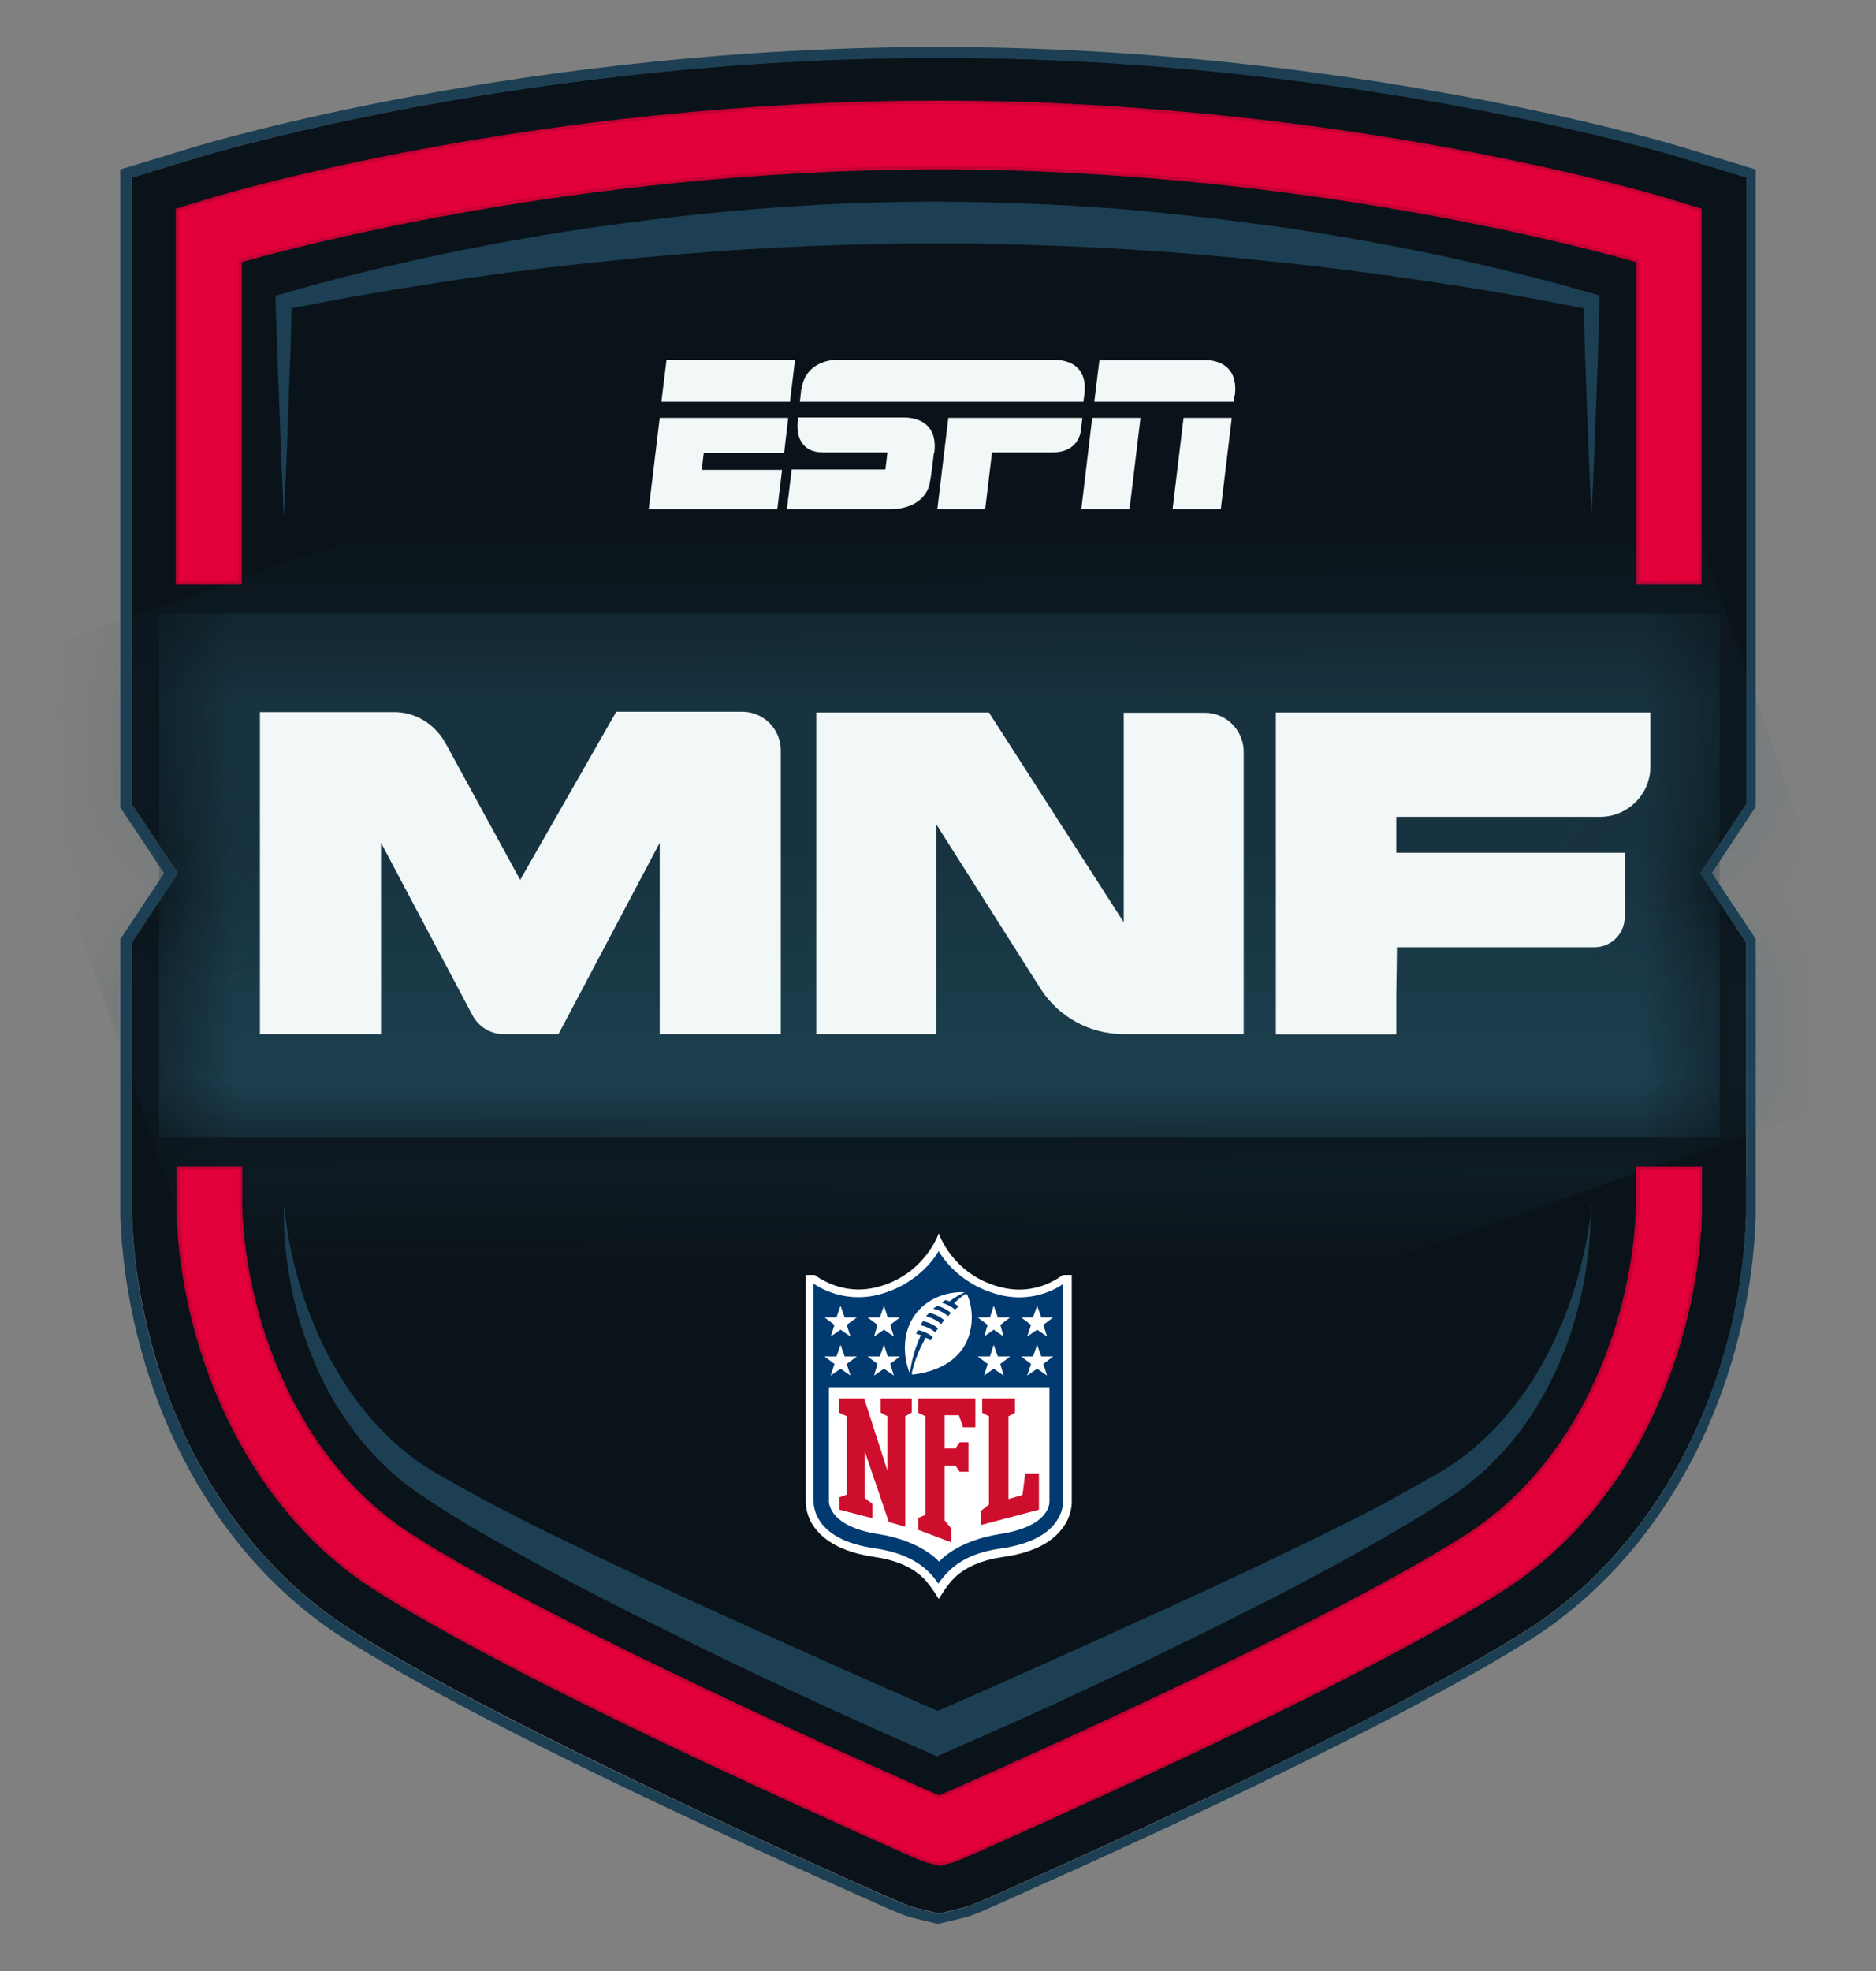 <svg width="20" height="21" viewBox="0 0 20 21" fill="none" xmlns="http://www.w3.org/2000/svg">
<rect x="0" y="0" width="20" height="21" fill="#808080" stroke="none"/>
<path d="M11.98 9.825L10.543 7.594H8.702V11.021H9.985V8.79L11.101 10.547C11.294 10.846 11.626 11.025 11.98 11.025H13.263V8.013C13.263 7.787 13.077 7.602 12.851 7.602H11.983V9.833L11.98 9.825Z" fill="#6DBD45"/>
<path d="M18.623 8.564V6.198V1.889L17.915 1.674C17.773 1.63 14.379 0.613 10.015 0.613C5.651 0.613 2.254 1.634 2.112 1.677L1.404 1.892V6.202V8.568L1.896 9.304L1.404 10.04V12.516H1.408V12.95C1.433 13.748 1.638 14.59 1.984 15.323C2.396 16.183 2.997 16.887 3.727 17.354C4.452 17.82 5.666 18.451 7.332 19.238C7.981 19.545 8.564 19.807 8.936 19.975C9.673 20.303 9.691 20.31 9.786 20.332L10.012 20.387L10.238 20.332C10.336 20.31 10.351 20.307 11.087 19.975C11.459 19.807 12.042 19.545 12.691 19.238C14.357 18.455 15.571 17.82 16.297 17.354C17.026 16.887 17.627 16.183 18.039 15.323C18.389 14.594 18.593 13.748 18.615 12.95V12.516V10.04L18.127 9.304L18.619 8.568L18.623 8.564Z" fill="#0A1319"/>
<path d="M10.011 0.617C14.375 0.617 17.769 1.634 17.911 1.678L18.618 1.893V6.202V8.568L18.126 9.308L18.618 10.044V12.52H18.615V12.954C18.589 13.756 18.385 14.598 18.039 15.327C17.627 16.187 17.025 16.891 16.296 17.358C15.57 17.824 14.357 18.455 12.69 19.242C12.041 19.549 11.458 19.811 11.086 19.979C10.35 20.31 10.335 20.314 10.237 20.336L10.011 20.391L9.785 20.336C9.69 20.314 9.675 20.31 8.935 19.979C8.56 19.811 7.98 19.549 7.331 19.242C5.665 18.458 4.451 17.824 3.726 17.358C2.997 16.891 2.395 16.187 1.983 15.327C1.637 14.598 1.429 13.756 1.407 12.954V12.924V12.52V10.044L1.896 9.308L1.404 8.568V6.202V1.893L2.111 1.678C2.253 1.634 5.647 0.617 10.011 0.617ZM10.011 0.5C5.629 0.5 2.22 1.521 2.074 1.565L1.367 1.78L1.283 1.805V6.081V6.198V8.564V8.601L1.301 8.63L1.75 9.304L1.301 9.979L1.283 10.008V12.516V12.633V12.921V12.95C1.309 13.767 1.517 14.627 1.87 15.371C2.289 16.249 2.906 16.971 3.653 17.449C4.382 17.915 5.6 18.553 7.273 19.337C7.922 19.643 8.505 19.906 8.881 20.073C9.628 20.409 9.646 20.413 9.748 20.438L9.974 20.493L10 20.5L10.025 20.493L10.252 20.438C10.361 20.413 10.375 20.409 11.119 20.073C11.495 19.906 12.074 19.643 12.727 19.337C14.4 18.55 15.618 17.915 16.347 17.449C17.094 16.967 17.71 16.249 18.13 15.371C18.487 14.627 18.695 13.767 18.717 12.95V12.629V12.512V10.041V10.004L18.698 9.975L18.25 9.301L18.698 8.626L18.717 8.597V6.194V6.078V1.893V1.805L18.633 1.78L17.926 1.565C17.783 1.521 14.371 0.5 9.993 0.5" fill="#1C3F53"/>
<path d="M8.546 4.146C8.567 3.956 8.721 3.828 8.954 3.832H11.222C11.506 3.832 11.586 4.003 11.561 4.197C11.557 4.233 11.55 4.281 11.55 4.281H8.527C8.527 4.281 8.535 4.219 8.542 4.149M7.106 3.832H8.476L8.422 4.281H7.051L7.106 3.832ZM8.338 5.002L8.287 5.425H6.916L7.033 4.452H8.403L8.36 4.824H7.503L7.481 5.006H8.338V5.002ZM9.956 4.827C9.949 4.878 9.924 5.13 9.898 5.199C9.811 5.414 9.559 5.422 9.519 5.425C9.475 5.425 8.389 5.425 8.389 5.425L8.44 5.002H9.439L9.461 4.82C9.461 4.82 8.863 4.82 8.768 4.82C8.593 4.82 8.469 4.703 8.509 4.448C8.684 4.448 9.545 4.448 9.636 4.448C9.796 4.448 10 4.521 9.96 4.827M11.218 4.82H10.576L10.503 5.425H9.993L10.11 4.452H11.539C11.539 4.452 11.531 4.514 11.524 4.583C11.506 4.718 11.407 4.82 11.225 4.82M12.042 5.425H11.528L11.644 4.452H12.159L12.042 5.425ZM13.015 5.425H12.501L12.618 4.452H13.132L13.015 5.425ZM13.161 4.211C13.154 4.262 13.154 4.281 13.154 4.281H11.666L11.721 3.836H12.84C13.015 3.836 13.201 3.92 13.165 4.215" fill="#F2F7F8"/>
<path d="M16.992 3.132C16.427 2.965 15.855 2.83 15.275 2.706C14.699 2.589 14.116 2.483 13.533 2.403C12.949 2.327 12.363 2.257 11.772 2.214C11.181 2.173 10.591 2.152 10 2.148C9.409 2.148 8.819 2.17 8.228 2.214C7.638 2.257 7.051 2.323 6.467 2.403C5.884 2.483 5.301 2.589 4.725 2.706C4.149 2.83 3.576 2.965 3.008 3.132L2.938 3.151V3.216L2.957 3.792L2.979 4.368C2.993 4.755 3.008 5.137 3.026 5.524C3.044 5.137 3.062 4.755 3.073 4.368L3.095 3.792L3.11 3.285C3.664 3.176 4.218 3.078 4.772 2.997C5.348 2.906 5.928 2.837 6.508 2.779C7.667 2.655 8.833 2.596 9.996 2.593C11.159 2.596 12.322 2.655 13.485 2.779C14.065 2.837 14.645 2.91 15.221 2.997C15.778 3.078 16.333 3.176 16.883 3.285C16.894 3.646 16.905 4.007 16.919 4.368C16.934 4.755 16.949 5.137 16.967 5.524C16.985 5.137 17 4.755 17.014 4.368C17.029 3.982 17.044 3.599 17.051 3.212V3.147L16.985 3.129L16.992 3.132Z" fill="#1C3F53"/>
<path d="M16.968 12.837C16.949 13.034 16.917 13.231 16.869 13.42C16.826 13.613 16.767 13.799 16.698 13.982C16.559 14.346 16.373 14.693 16.133 14.992C16.016 15.145 15.881 15.28 15.739 15.407C15.666 15.469 15.593 15.527 15.513 15.582C15.437 15.637 15.356 15.684 15.269 15.732L15.141 15.805C15.101 15.83 15.057 15.852 15.014 15.877L14.755 16.02C14.58 16.111 14.405 16.202 14.226 16.289C14.051 16.377 13.873 16.464 13.694 16.548C13.515 16.636 13.337 16.72 13.158 16.803C12.801 16.971 12.44 17.135 12.079 17.299C11.718 17.463 11.357 17.627 10.996 17.788C10.664 17.937 10.333 18.083 9.997 18.229C9.301 17.926 8.608 17.616 7.915 17.303C7.194 16.978 6.475 16.639 5.768 16.293C5.59 16.206 5.418 16.114 5.24 16.023C5.068 15.928 4.893 15.837 4.726 15.739C4.638 15.691 4.558 15.644 4.481 15.589C4.405 15.535 4.328 15.476 4.255 15.414C4.113 15.29 3.978 15.152 3.862 14.999C3.621 14.7 3.435 14.35 3.296 13.985C3.227 13.803 3.169 13.613 3.125 13.424C3.078 13.231 3.049 13.037 3.027 12.841C3.016 13.238 3.074 13.639 3.18 14.025C3.235 14.219 3.304 14.408 3.388 14.594C3.471 14.78 3.57 14.959 3.687 15.126C3.803 15.298 3.934 15.454 4.084 15.6C4.157 15.673 4.237 15.742 4.317 15.805C4.397 15.87 4.485 15.928 4.569 15.983C4.904 16.206 5.254 16.402 5.604 16.596C5.779 16.694 5.954 16.785 6.129 16.88C6.304 16.971 6.483 17.062 6.661 17.153C7.019 17.332 7.376 17.507 7.733 17.682C8.451 18.025 9.173 18.356 9.902 18.674L9.99 18.714L10.077 18.674C10.442 18.513 10.806 18.353 11.167 18.189C11.528 18.021 11.889 17.857 12.246 17.682C12.604 17.507 12.961 17.336 13.318 17.153C13.497 17.066 13.672 16.971 13.851 16.88C14.026 16.785 14.204 16.694 14.376 16.596C14.726 16.402 15.072 16.206 15.411 15.983C15.495 15.928 15.582 15.87 15.662 15.805C15.746 15.739 15.823 15.673 15.896 15.6C16.045 15.454 16.177 15.298 16.293 15.126C16.523 14.787 16.691 14.412 16.8 14.025C16.909 13.635 16.964 13.234 16.957 12.837H16.946H16.968Z" fill="#1C3F53"/>
<path d="M17.445 6.227V2.793C17.138 2.706 13.956 1.805 10.011 1.805C6.067 1.805 2.884 2.706 2.578 2.793V6.227H1.874V2.224L2.246 2.111C2.384 2.068 5.713 1.072 10.008 1.072C14.302 1.072 17.631 2.068 17.769 2.111L18.141 2.224V6.227H17.441H17.445ZM17.514 6.158H18.079V2.275L17.754 2.177C17.616 2.133 14.295 1.142 10.011 1.142C5.727 1.142 2.406 2.133 2.268 2.177L1.943 2.275V6.162H2.508V2.742L2.534 2.735C2.567 2.724 5.87 1.736 10.011 1.736C14.153 1.736 17.456 2.724 17.488 2.735L17.514 2.742V6.158Z" fill="#C50034"/>
<mask id="mask0_3543_13099" style="mask-type:luminance" maskUnits="userSpaceOnUse" x="1" y="6" width="18" height="7">
<path d="M1.841 6.541C1.761 6.541 1.695 6.606 1.695 6.686V8.433L2.26 9.282L1.695 10.132V11.962C1.695 12.045 1.765 12.111 1.848 12.111H18.185C18.265 12.111 18.33 12.045 18.33 11.965V10.132L17.769 9.282L18.334 8.433V6.69C18.334 6.606 18.268 6.541 18.185 6.541H1.841Z" fill="white"/>
</mask>
<g mask="url(#mask0_3543_13099)">
<path d="M18.334 6.541H1.695V12.115H18.334V6.541Z" fill="url(#paint0_linear_3543_13099)"/>
</g>
<mask id="mask1_3543_13099" style="mask-type:luminance" maskUnits="userSpaceOnUse" x="1" y="6" width="18" height="7">
<path d="M1.754 11.966V10.15L2.326 9.283L1.75 8.415V6.687C1.75 6.636 1.794 6.596 1.845 6.596H18.188C18.239 6.596 18.283 6.639 18.283 6.69V8.419L17.707 9.286L18.283 10.154V11.969C18.283 12.02 18.239 12.06 18.188 12.06H1.848C1.797 12.06 1.754 12.017 1.754 11.966ZM1.845 6.486C1.732 6.486 1.641 6.577 1.641 6.69V8.451L2.195 9.286L1.641 10.121V11.969C1.641 12.082 1.735 12.177 1.848 12.177H18.185C18.298 12.177 18.389 12.086 18.389 11.973V10.121L17.838 9.286L18.392 8.451V6.69C18.392 6.577 18.301 6.486 18.188 6.486H1.841H1.845Z" fill="white"/>
</mask>
<g mask="url(#mask1_3543_13099)">
<path d="M16.585 1.293L-0.124 7.099L3.443 17.364L20.152 11.559L16.585 1.293Z" fill="url(#paint1_linear_3543_13099)"/>
</g>
<path d="M10.012 19.877L9.895 19.848C9.848 19.837 9.829 19.833 9.133 19.52C8.761 19.352 8.182 19.089 7.536 18.787C5.885 18.01 4.693 17.387 3.985 16.935C3.329 16.515 2.786 15.877 2.414 15.097C2.093 14.427 1.904 13.65 1.882 12.917V12.429H2.582V12.855C2.615 13.953 3.107 15.524 4.39 16.348C5.95 17.35 9.775 19.027 10.012 19.129C10.216 19.042 14.066 17.354 15.633 16.348C16.916 15.524 17.409 13.953 17.441 12.855V12.429H18.145V12.917C18.123 13.654 17.934 14.427 17.613 15.101C17.241 15.881 16.698 16.515 16.041 16.938C15.334 17.39 14.139 18.014 12.491 18.79C11.845 19.093 11.266 19.355 10.894 19.523C10.197 19.837 10.179 19.84 10.132 19.851L10.015 19.88L10.012 19.877ZM1.947 12.498V12.917C1.969 13.643 2.155 14.408 2.472 15.072C2.841 15.841 3.373 16.468 4.018 16.88C4.722 17.332 5.914 17.956 7.562 18.728C8.207 19.031 8.787 19.294 9.159 19.461C9.848 19.771 9.869 19.775 9.91 19.786L10.012 19.811L10.114 19.786C10.157 19.775 10.176 19.771 10.865 19.461C11.237 19.294 11.816 19.031 12.461 18.728C14.109 17.956 15.301 17.332 16.005 16.88C16.65 16.464 17.183 15.841 17.551 15.072C17.868 14.408 18.054 13.643 18.076 12.917V12.903V12.498H17.511V12.859C17.478 13.971 16.975 15.568 15.67 16.406C14.04 17.452 10.041 19.195 10.019 19.202H10.012H10.004C9.982 19.199 5.983 17.452 4.354 16.406C3.048 15.568 2.549 13.975 2.513 12.859V12.498H1.947Z" fill="#C50034"/>
<path d="M2.396 6.194H2.542V2.767C2.542 2.767 5.826 1.772 10.008 1.768C14.193 1.768 17.474 2.767 17.474 2.767V6.194H18.108V2.618V2.25L17.762 2.144C17.624 2.1 14.299 1.105 10.008 1.105C5.721 1.105 2.396 2.1 2.254 2.144L1.907 2.25V2.618V6.194H2.396Z" fill="#E2003A"/>
<path d="M17.955 12.461H17.478V12.855C17.441 14.091 16.869 15.597 15.655 16.373C14.029 17.416 10.026 19.162 10.015 19.162C10.004 19.162 5.997 17.412 4.375 16.373C3.161 15.593 2.589 14.091 2.552 12.855V12.461H2.075H1.918V12.902V12.91V12.917C1.94 13.646 2.129 14.419 2.447 15.086C2.815 15.863 3.354 16.49 4.003 16.909C4.711 17.361 5.903 17.985 7.55 18.761C8.196 19.064 8.775 19.326 9.147 19.494C9.84 19.804 9.858 19.807 9.906 19.818L10.015 19.844L10.124 19.818C10.172 19.807 10.19 19.804 10.883 19.494C11.255 19.326 11.834 19.064 12.479 18.761C14.127 17.985 15.323 17.365 16.027 16.909C16.675 16.494 17.215 15.863 17.583 15.086C17.901 14.419 18.09 13.65 18.112 12.917V12.91V12.902V12.461H17.955Z" fill="#E2003A"/>
<path d="M14.882 8.703H17.059C17.354 8.703 17.595 8.462 17.595 8.167V7.591H13.602V11.021H14.886V10.591L14.893 10.092H15.258H17C17.175 10.092 17.321 9.95 17.321 9.771V9.086H14.886V8.699L14.882 8.703Z" fill="#F2F7F8"/>
<path d="M5.549 9.381L4.744 7.908C4.627 7.707 4.423 7.587 4.204 7.587H2.771V11.018H4.062V8.98L5.039 10.821C5.105 10.941 5.229 11.018 5.367 11.018H5.954L7.033 8.98V11.018H8.324V7.995C8.324 7.769 8.142 7.583 7.912 7.583H6.57L5.546 9.374L5.549 9.381Z" fill="#F2F7F8"/>
<path d="M11.98 7.594V9.826L10.543 7.591H8.702V11.018H9.982V8.783L11.097 10.54C11.291 10.839 11.622 11.018 11.976 11.018H13.259V8.01C13.259 7.78 13.073 7.594 12.844 7.594H11.98Z" fill="#F2F7F8"/>
<path d="M11.331 13.584C11.211 13.672 10.978 13.792 10.675 13.716C10.154 13.588 10.008 13.14 10.008 13.14C10.008 13.14 9.859 13.588 9.341 13.716C9.042 13.789 8.809 13.672 8.685 13.584H8.59V15.998C8.59 16.06 8.604 16.18 8.703 16.3C8.827 16.45 9.031 16.545 9.319 16.588C9.549 16.621 9.716 16.694 9.837 16.807C9.924 16.891 10.008 17.037 10.008 17.037C10.008 17.037 10.095 16.887 10.179 16.807C10.3 16.694 10.467 16.621 10.697 16.588C10.985 16.548 11.193 16.45 11.313 16.3C11.412 16.18 11.426 16.06 11.426 15.998V13.584H11.331Z" fill="white"/>
<path d="M11.341 13.675C11.341 13.675 11.057 13.898 10.656 13.796C10.189 13.679 10.007 13.329 10.007 13.329C10.007 13.329 9.825 13.679 9.358 13.796C8.957 13.894 8.673 13.675 8.673 13.675V15.994C8.673 16.074 8.706 16.41 9.329 16.497C9.577 16.534 9.759 16.614 9.89 16.738C9.938 16.782 9.974 16.829 10.004 16.873C10.033 16.829 10.069 16.785 10.117 16.738C10.248 16.61 10.434 16.53 10.678 16.497C11.301 16.406 11.334 16.071 11.334 15.994V13.675H11.341Z" fill="#003A70"/>
<path d="M10.011 16.639C10.011 16.639 10.193 16.417 10.663 16.344C11.203 16.26 11.188 16.008 11.188 15.994V14.78H8.837V15.994C8.837 15.994 8.822 16.26 9.358 16.344C9.829 16.417 10.011 16.639 10.011 16.639Z" fill="white"/>
<path d="M9.461 15.67V15.09L9.388 15.05V14.9H9.72V15.05L9.651 15.09V16.267L9.476 16.216L9.22 15.466V15.961L9.301 16.023V16.176L8.947 16.085V15.954L9.027 15.925V15.09L8.943 15.05V14.9H9.213L9.461 15.67Z" fill="#CE0E2D"/>
<path d="M10.07 16.198L10.139 16.282V16.432L9.789 16.3V16.173L9.866 16.14V15.09L9.789 15.053V14.9H10.398V15.207H10.267L10.223 15.079H10.07V15.433H10.186L10.23 15.367H10.325V15.681H10.23L10.186 15.615H10.07V16.198Z" fill="#CE0E2D"/>
<path d="M10.456 16.249V16.1L10.543 16.03V15.09L10.471 15.053V14.9H10.821V15.053L10.751 15.09V15.972L10.901 15.928L10.93 15.699H11.076V16.085L10.456 16.249Z" fill="#CE0E2D"/>
<path d="M8.896 14.532L8.79 14.452H8.918L8.961 14.328L9.005 14.452H9.136L9.027 14.532L9.067 14.656L8.961 14.583L8.856 14.656L8.896 14.532Z" fill="white"/>
<path d="M9.355 14.532L9.249 14.452H9.38L9.424 14.328L9.464 14.452H9.595L9.49 14.532L9.53 14.656L9.424 14.583L9.318 14.656L9.355 14.532Z" fill="white"/>
<path d="M8.896 14.116L8.79 14.036H8.918L8.961 13.912L9.005 14.036H9.136L9.027 14.116L9.067 14.24L8.961 14.167L8.856 14.24L8.896 14.116Z" fill="white"/>
<path d="M9.355 14.116L9.249 14.036H9.38L9.424 13.912L9.464 14.036H9.595L9.49 14.116L9.53 14.24L9.424 14.167L9.318 14.24L9.355 14.116Z" fill="white"/>
<path d="M11.163 14.656L11.057 14.583L10.951 14.656L10.992 14.532L10.886 14.452H11.013L11.057 14.328L11.101 14.452H11.228L11.123 14.532L11.163 14.656Z" fill="white"/>
<path d="M10.7 14.656L10.594 14.583L10.492 14.656L10.529 14.532L10.423 14.452H10.554L10.594 14.328L10.638 14.452H10.769L10.664 14.532L10.7 14.656Z" fill="white"/>
<path d="M11.163 14.24L11.057 14.167L10.951 14.24L10.992 14.116L10.886 14.036H11.013L11.057 13.912L11.101 14.036H11.228L11.123 14.116L11.163 14.24Z" fill="white"/>
<path d="M10.7 14.24L10.594 14.167L10.492 14.24L10.529 14.116L10.423 14.036H10.554L10.594 13.912L10.638 14.036H10.769L10.664 14.116L10.7 14.24Z" fill="white"/>
<path d="M10.302 13.781C10.302 13.781 10.248 13.81 10.171 13.887C10.189 13.898 10.208 13.909 10.219 13.92C10.208 13.931 10.193 13.942 10.182 13.953C10.131 13.912 10.08 13.891 10.04 13.88C10.055 13.869 10.066 13.861 10.08 13.851C10.102 13.858 10.124 13.865 10.124 13.865C10.211 13.799 10.284 13.77 10.284 13.77C10.284 13.77 10.277 13.767 10.251 13.767C9.909 13.77 9.595 14.025 9.654 14.463C9.661 14.51 9.679 14.594 9.701 14.631C9.708 14.558 9.737 14.397 9.818 14.226C9.788 14.215 9.767 14.211 9.767 14.211C9.774 14.193 9.785 14.171 9.785 14.171C9.843 14.182 9.898 14.208 9.945 14.244C9.934 14.262 9.927 14.273 9.92 14.284C9.905 14.27 9.887 14.259 9.869 14.252C9.777 14.412 9.734 14.561 9.719 14.638C9.719 14.642 9.73 14.645 9.737 14.645C10.109 14.598 10.288 14.405 10.339 14.2C10.375 14.066 10.364 13.923 10.317 13.807C10.317 13.799 10.306 13.785 10.295 13.785M9.974 14.197C9.927 14.157 9.869 14.131 9.814 14.12C9.814 14.12 9.832 14.091 9.839 14.076C9.909 14.091 9.963 14.12 10 14.153C9.989 14.168 9.982 14.182 9.971 14.193M10.033 14.106C9.989 14.069 9.934 14.04 9.872 14.025C9.883 14.014 9.894 14 9.905 13.989C9.952 13.996 10.014 14.022 10.066 14.066C10.055 14.08 10.044 14.091 10.036 14.106M10.106 14.022C10.058 13.982 10.007 13.956 9.949 13.945C9.963 13.934 9.978 13.92 9.989 13.912C10.058 13.931 10.106 13.96 10.138 13.989C10.127 14 10.117 14.011 10.106 14.025" fill="white"/>
<defs>
<linearGradient id="paint0_linear_3543_13099" x1="9.606" y1="14.318" x2="9.606" y2="3.516" gradientUnits="userSpaceOnUse">
<stop stop-color="#224D60"/>
<stop offset="0.49" stop-color="#17333F"/>
<stop offset="1" stop-color="#17333F"/>
</linearGradient>
<linearGradient id="paint1_linear_3543_13099" x1="8.126" y1="4.22" x2="13.218" y2="18.876" gradientUnits="userSpaceOnUse">
<stop stop-color="#1C3F53"/>
<stop offset="0.15" stop-color="#1C3F53"/>
<stop offset="1" stop-color="#32667D"/>
</linearGradient>
</defs>
</svg>
